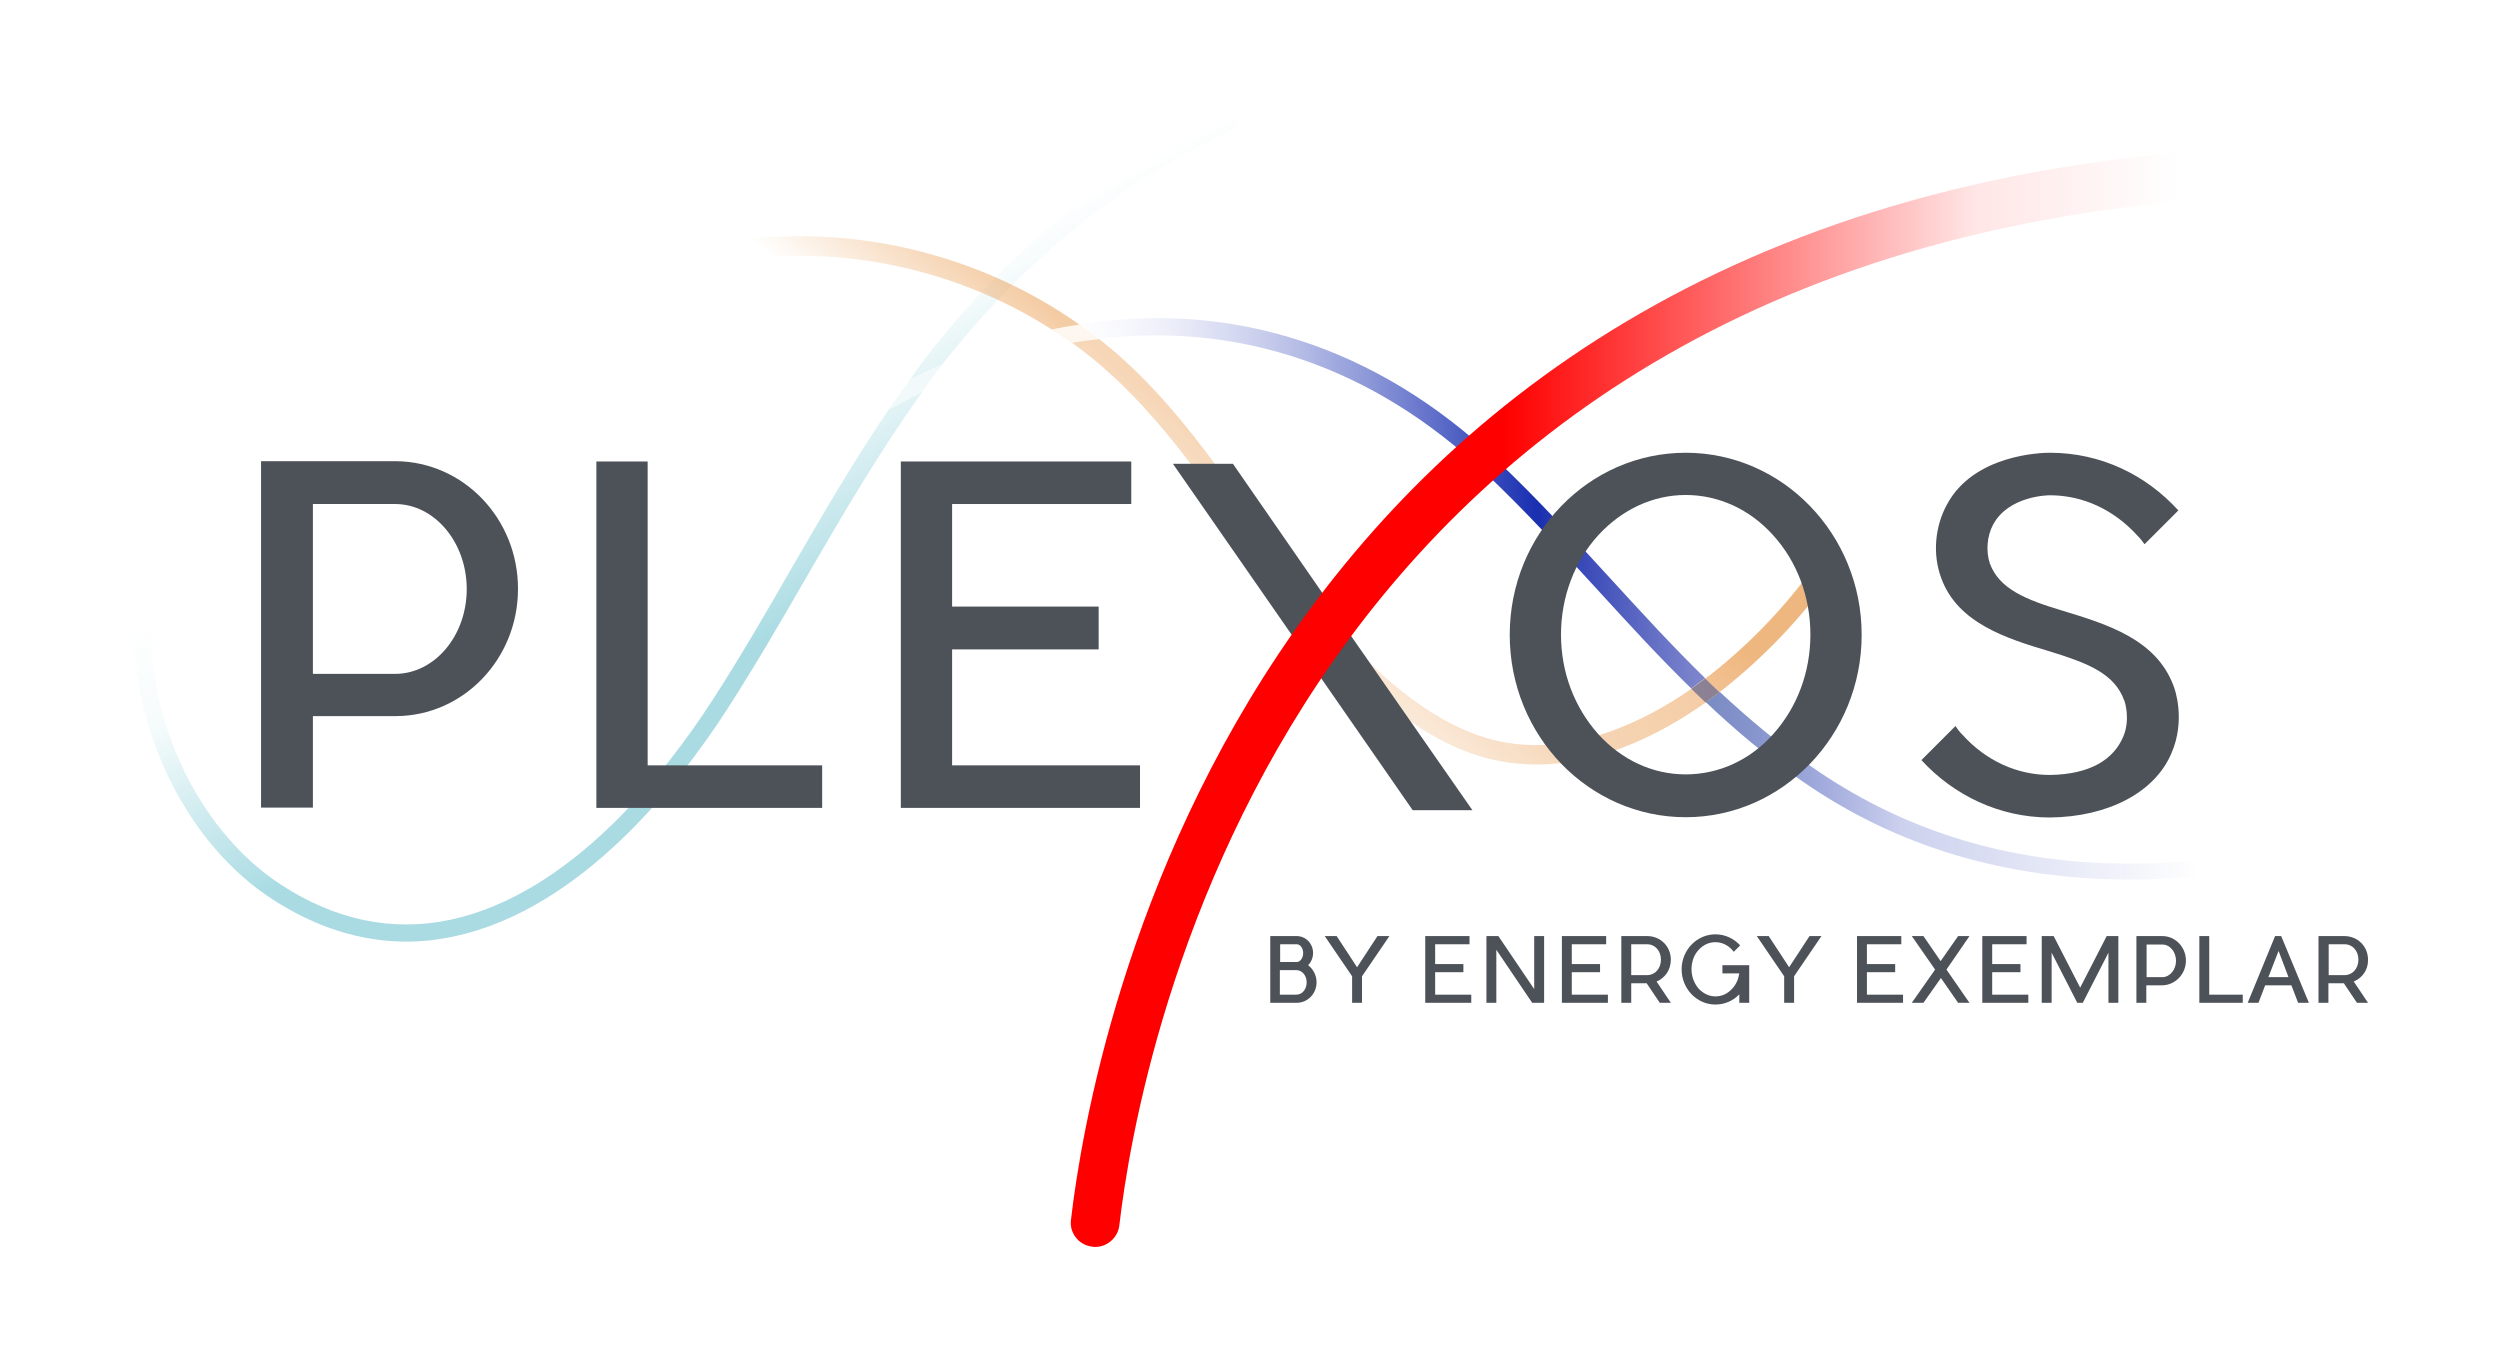<?xml version="1.0" encoding="utf-8"?>
<!-- Generator: Adobe Illustrator 19.0.0, SVG Export Plug-In . SVG Version: 6.00 Build 0)  -->
<svg version="1.1" id="Layer_1" xmlns="http://www.w3.org/2000/svg" xmlns:xlink="http://www.w3.org/1999/xlink" x="0px" y="0px"
	 viewBox="0 0 858.1 464.4" style="enable-background:new 0 0 858.1 464.4;" xml:space="preserve">
<style type="text/css">
	.st0{fill:url(#SVGID_1_);}
	.st1{fill:url(#SVGID_2_);}
	.st2{fill:none;}
	.st3{fill:url(#SVGID_3_);}
	.st4{fill:url(#SVGID_4_);}
	.st5{fill:url(#SVGID_5_);}
	.st6{fill:url(#SVGID_6_);}
	.st7{fill:url(#SVGID_7_);}
	.st8{fill:url(#SVGID_8_);}
	.st9{opacity:0.8;fill:url(#SVGID_9_);}
	.st10{opacity:8.000000e-002;fill:#E9994A;}
	.st11{fill:#4D5259;}
	.st12{fill:url(#SVGID_10_);}
	.st13{opacity:0.13;fill:url(#SVGID_11_);}
</style>
<linearGradient id="SVGID_1_" gradientUnits="userSpaceOnUse" x1="230.735" y1="286.691" x2="162.942" y2="153.639">
	<stop  offset="0.31" style="stop-color:#A1D8E0;stop-opacity:0.9"/>
	<stop  offset="0.714" style="stop-color:#A1D8E0;stop-opacity:0.183"/>
	<stop  offset="0.76" style="stop-color:#A1D8E0;stop-opacity:0.1"/>
	<stop  offset="1" style="stop-color:#A1D8E0;stop-opacity:0"/>
</linearGradient>
<path class="st0" d="M271.6,195.2c-8.6,15-17.6,30.5-27.1,45.2c-15.7,24.3-48.3,66.4-89.9,75.3c-19.8,4.2-39.4,0.2-58.1-12
	c-26.9-17.5-44.9-53.1-44.7-88.6c0-1.6-1.3-2.9-2.9-2.9c0,0,0,0,0,0c-1.6,0-2.9,1.3-2.9,2.9c-0.2,37.4,18.9,75,47.4,93.5
	c14.9,9.7,30.4,14.6,46.1,14.6c5.4,0,10.9-0.6,16.4-1.8c43.7-9.3,77.4-52.7,93.6-77.8c9.6-14.9,18.6-30.4,27.3-45.5
	c12.3-21.2,25-43,39.6-63.3c-3.8,1.8-7.6,3.8-11.4,5.8C292.9,158.4,282.1,177.1,271.6,195.2z"/>
<linearGradient id="SVGID_2_" gradientUnits="userSpaceOnUse" x1="418.042" y1="175.415" x2="354.183" y2="60.209">
	<stop  offset="0.31" style="stop-color:#A1D8E0;stop-opacity:0.9"/>
	<stop  offset="0.747" style="stop-color:#A1D8E0;stop-opacity:0.183"/>
	<stop  offset="0.797" style="stop-color:#A1D8E0;stop-opacity:0.1"/>
	<stop  offset="0.89" style="stop-color:#A1D8E0;stop-opacity:0"/>
	<stop  offset="0.937" style="stop-color:#A1D8E0;stop-opacity:0"/>
</linearGradient>
<path class="st1" d="M422.7,45c1.5-0.7,2.1-2.4,1.5-3.9c-0.7-1.5-2.4-2.1-3.9-1.5c-38.9,17.4-74.8,46.7-103.8,84.8
	c-1.4,1.9-2.7,3.9-4.1,5.8c3.7-1.8,7.4-3.6,11.1-5.2C351.5,89.2,385.7,61.5,422.7,45z"/>
<path class="st2" d="M548.4,202.5c-12-13.2-24.5-26.8-38.3-39.9c-38.6-36.6-84.6-52-132.8-46.1c3.3,2.6,6.6,5.3,9.6,8.2
	c17,15.7,30.5,34.9,43.6,53.5c15.7,22.3,31.9,45.3,53.8,61.6c10.3,7.6,20,12.4,29.7,14.6c25.9,5.8,50.9-7,66.5-17.9
	C569.5,225.6,559.1,214.2,548.4,202.5z"/>
<linearGradient id="SVGID_3_" gradientUnits="userSpaceOnUse" x1="490.595" y1="320.796" x2="408.014" y2="473.868" gradientTransform="matrix(0.979 0.202 -0.202 0.979 211.885 -222.075)">
	<stop  offset="0.249" style="stop-color:#E9994A;stop-opacity:0.7"/>
	<stop  offset="0.349" style="stop-color:#E9994A;stop-opacity:0.6"/>
	<stop  offset="0.615" style="stop-color:#E9994A;stop-opacity:0.5"/>
	<stop  offset="0.961" style="stop-color:#E9994A;stop-opacity:0"/>
</linearGradient>
<path class="st3" d="M591.2,236.8c14.6-11.5,27.4-25,38.1-40.2c1.1-1.5,0.7-3.6-0.8-4.6c-1.5-1.1-3.6-0.7-4.6,0.8
	c-10.4,14.7-22.7,27.7-36.8,38.8c-0.6,0.4-1.2,0.9-1.8,1.3c1.6,1.6,3.3,3.1,4.9,4.6C590.5,237.3,590.9,237.1,591.2,236.8z"/>
<linearGradient id="SVGID_4_" gradientUnits="userSpaceOnUse" x1="219.996" y1="174.808" x2="137.414" y2="327.88" gradientTransform="matrix(0.979 0.202 -0.202 0.979 211.885 -222.075)">
	<stop  offset="0.249" style="stop-color:#E7AF39;stop-opacity:0.6"/>
	<stop  offset="0.349" style="stop-color:#E7AF39;stop-opacity:0.5"/>
	<stop  offset="0.496" style="stop-color:#E89F45;stop-opacity:0.5"/>
	<stop  offset="0.615" style="stop-color:#E9994A;stop-opacity:0.5"/>
	<stop  offset="0.888" style="stop-color:#E9994A;stop-opacity:0"/>
</linearGradient>
<path class="st4" d="M238.8,85.1c-1.8,0.4-2.9,2.2-2.5,4c0.4,1.8,2.2,2.9,4,2.5c41.2-9.4,85.4-1.1,120.7,21.5
	c3.2-0.7,6.3-1.2,9.5-1.7C332.8,84.8,284.1,74.7,238.8,85.1z"/>
<linearGradient id="SVGID_5_" gradientUnits="userSpaceOnUse" x1="382.229" y1="262.333" x2="299.647" y2="415.404" gradientTransform="matrix(0.979 0.202 -0.202 0.979 211.885 -222.075)">
	<stop  offset="0.249" style="stop-color:#E9994A;stop-opacity:0.6"/>
	<stop  offset="0.349" style="stop-color:#E9994A;stop-opacity:0.5"/>
	<stop  offset="0.615" style="stop-color:#E9994A;stop-opacity:0.4"/>
	<stop  offset="0.961" style="stop-color:#E9994A;stop-opacity:0"/>
</linearGradient>
<path class="st5" d="M514,254.3c-9.7-2.2-19.4-7-29.7-14.6c-21.9-16.3-38.1-39.3-53.8-61.6c-13.1-18.6-26.6-37.8-43.6-53.5
	c-3.1-2.9-6.3-5.6-9.6-8.2c-3.1,0.4-6.2,0.7-9.3,1.3c5,3.6,9.8,7.5,14.4,11.8c16.4,15.2,29.8,34.1,42.7,52.4
	c16,22.7,32.6,46.2,55.3,63.1c11,8.2,21.6,13.4,32.2,15.8c5,1.1,9.9,1.6,14.8,1.6c23.3,0,44.4-11.6,58.1-21.3
	c-1.6-1.6-3.3-3.1-4.9-4.7C564.9,247.3,539.9,260.1,514,254.3z"/>
<linearGradient id="SVGID_6_" gradientUnits="userSpaceOnUse" x1="3170.97" y1="1974.888" x2="2615.905" y2="2106.642" gradientTransform="matrix(-0.984 -0.177 0.205 -1.139 2987.05 3117.917)">
	<stop  offset="0.108" style="stop-color:#0018A8;stop-opacity:0"/>
	<stop  offset="0.24" style="stop-color:#0018A8;stop-opacity:0.622"/>
	<stop  offset="0.451" style="stop-color:#0018A8"/>
	<stop  offset="0.468" style="stop-color:#132BA9;stop-opacity:0.956"/>
	<stop  offset="0.531" style="stop-color:#546BAC;stop-opacity:0.8"/>
	<stop  offset="0.554" style="stop-color:#435AAB;stop-opacity:0.695"/>
	<stop  offset="0.627" style="stop-color:#132BA9;stop-opacity:0.364"/>
	<stop  offset="0.664" style="stop-color:#0018A8;stop-opacity:0.2"/>
	<stop  offset="0.841" style="stop-color:#0018A8;stop-opacity:0"/>
</linearGradient>
<path class="st6" d="M845.7,276.3c-0.6-1.5-2.2-2.3-3.7-1.8c-90.2,32.6-162.2,28.9-219.9-11.1c-11.7-8.1-22-16.8-31.8-25.9
	c-1.5,1.1-3,2.3-4.8,3.5c10.1,9.6,20.9,18.7,33.2,27.2c32.4,22.5,70.1,33.7,112.7,33.7c34.4,0,71.9-7.3,112.5-21.9
	C845.4,279.5,846.2,277.8,845.7,276.3z"/>
<linearGradient id="SVGID_7_" gradientUnits="userSpaceOnUse" x1="3193.675" y1="2070.545" x2="2638.61" y2="2202.299" gradientTransform="matrix(-0.984 -0.177 0.205 -1.139 2987.05 3117.917)">
	<stop  offset="7.893750e-002" style="stop-color:#FFFFFF;stop-opacity:0"/>
	<stop  offset="0.148" style="stop-color:#FFFFFF;stop-opacity:0"/>
	<stop  offset="0.158" style="stop-color:#FFFFFF;stop-opacity:0"/>
	<stop  offset="0.185" style="stop-color:#E1E4F5;stop-opacity:8.180699e-002"/>
	<stop  offset="0.26" style="stop-color:#929CDA;stop-opacity:0.313"/>
	<stop  offset="0.327" style="stop-color:#5364C4;stop-opacity:0.518"/>
	<stop  offset="0.383" style="stop-color:#263BB5;stop-opacity:0.69"/>
	<stop  offset="0.426" style="stop-color:#0A21AC;stop-opacity:0.823"/>
	<stop  offset="0.451" style="stop-color:#0018A8;stop-opacity:0.9"/>
	<stop  offset="0.534" style="stop-color:#323FB0;stop-opacity:0.685"/>
	<stop  offset="0.615" style="stop-color:#5B5FB6;stop-opacity:0.472"/>
	<stop  offset="0.689" style="stop-color:#7977BB;stop-opacity:0.281"/>
	<stop  offset="0.752" style="stop-color:#8C85BE;stop-opacity:0.117"/>
	<stop  offset="0.797" style="stop-color:#928ABF;stop-opacity:0"/>
</linearGradient>
<path class="st7" d="M510,162.5c13.9,13.2,26.3,26.8,38.3,39.9c10.7,11.7,21.1,23.1,32.2,33.9c1.7-1.2,3.3-2.4,4.8-3.5
	c-11.3-11-21.8-22.5-32.7-34.4c-12.1-13.2-24.6-26.9-38.6-40.2c-41.6-39.5-91.5-55.1-143.5-46.9c2.3,1.6,4.5,3.3,6.7,5
	C425.4,110.5,471.4,125.9,510,162.5z"/>
<linearGradient id="SVGID_8_" gradientUnits="userSpaceOnUse" x1="488.07" y1="319.434" x2="405.488" y2="472.505" gradientTransform="matrix(0.979 0.202 -0.202 0.979 211.885 -222.075)">
	<stop  offset="0.249" style="stop-color:#E9994A;stop-opacity:0.9"/>
	<stop  offset="0.349" style="stop-color:#E9994A;stop-opacity:0.8"/>
	<stop  offset="0.615" style="stop-color:#E9994A;stop-opacity:0.7"/>
	<stop  offset="0.961" style="stop-color:#E9994A;stop-opacity:0"/>
</linearGradient>
<path class="st8" d="M585.3,232.9c-1.5,1.1-3.1,2.3-4.8,3.5c1.6,1.6,3.3,3.1,4.9,4.7c1.7-1.2,3.3-2.4,4.8-3.5
	C588.6,236,586.9,234.5,585.3,232.9z"/>
<linearGradient id="SVGID_9_" gradientUnits="userSpaceOnUse" x1="3179" y1="2008.718" x2="2623.935" y2="2140.472" gradientTransform="matrix(-0.984 -0.177 0.205 -1.139 2987.05 3117.917)">
	<stop  offset="0.108" style="stop-color:#0018A8;stop-opacity:0"/>
	<stop  offset="0.24" style="stop-color:#0018A8;stop-opacity:0.622"/>
	<stop  offset="0.451" style="stop-color:#0018A8"/>
	<stop  offset="0.468" style="stop-color:#132BA9;stop-opacity:0.956"/>
	<stop  offset="0.531" style="stop-color:#546BAC;stop-opacity:0.8"/>
	<stop  offset="0.578" style="stop-color:#435AAB;stop-opacity:0.695"/>
	<stop  offset="0.724" style="stop-color:#132BA9;stop-opacity:0.364"/>
	<stop  offset="0.797" style="stop-color:#0018A8;stop-opacity:0.2"/>
	<stop  offset="0.91" style="stop-color:#0018A8;stop-opacity:0"/>
</linearGradient>
<path class="st9" d="M585.3,232.9c-1.5,1.1-3.1,2.3-4.8,3.5c1.6,1.6,3.3,3.1,4.9,4.7c1.7-1.2,3.3-2.4,4.8-3.5
	C588.6,236,586.9,234.5,585.3,232.9z"/>
<path class="st10" d="M370.5,111.4c-3.2,0.5-6.3,1-9.5,1.7c2.3,1.5,4.6,3,6.9,4.7c3.1-0.6,6.2-0.9,9.3-1.3
	C375,114.7,372.8,113,370.5,111.4z"/>
<path class="st11" d="M746,235.3c-6-16-23-21.1-38.1-25.7c-12.7-3.8-21.7-7.5-24.9-16.2c-1.4-4.1-1-9.4,1.1-13.3
	c5.4-10.1,19.3-10.1,19.5-10.1c11.3,0,21.9,4.9,30,13.8c1,1,1.7,1.9,2.5,3l11.6-11.6c-11.1-12.2-26.6-19.8-44.1-19.8
	c-2.7,0-26.2,0.5-35.4,17.9c-4.1,7.6-4.9,17-1.9,25.1c5.6,15.5,22.5,20.8,37.3,25.2c13,4,22.2,7.6,25.5,16.8
	c0.2,0.2,2.2,6.5-0.3,12.4c-3.3,7.9-11.4,13-25.2,13.2c-11.3,0-22-4.9-30-13.8c-1-1-1.7-1.9-2.4-3l-11.7,11.7
	c11.1,12.1,26.8,19.7,44.1,19.7c20-0.2,36-8.6,41.7-22C750.3,247.2,746.5,236.4,746,235.3"/>
<path class="st11" d="M578.6,155.4c-33.3,0-60.4,27.9-60.4,62.5s27.1,62.6,60.4,62.6s60.4-28.1,60.4-62.6S611.9,155.4,578.6,155.4
	 M578.6,169.9c11.3,0,22,4.9,30,13.8c8.2,9,12.8,21.2,12.8,34.1c0,13-4.6,25.1-12.8,34.2c-7.9,8.9-18.7,13.8-30,13.8
	c-11.3,0-21.9-4.9-30-13.8c-8.2-9.2-12.8-21.2-12.8-34.2c0-12.8,4.6-25.1,12.8-34.1C556.7,174.9,567.3,169.9,578.6,169.9"/>
<polygon class="st11" points="326.8,262.7 326.8,222.9 377.1,222.9 377.1,208.2 326.8,208.2 326.8,173 388.3,173 388.3,158.4 
	309.2,158.4 309.2,277.3 391.3,277.3 391.3,262.7 "/>
<polygon class="st11" points="222.3,262.7 222.3,158.4 204.7,158.4 204.7,277.3 282.2,277.3 282.2,262.7 "/>
<path class="st11" d="M135.6,231.3h-28.2V173h28.2c13.6,0,24.6,13.2,24.6,29.2S149.2,231.3,135.6,231.3 M177.8,202.1
	c0-24.1-18.7-43.6-41.9-43.8H89.6v118.9h17.8v-31.4h28.5C159.1,245.7,177.8,226.2,177.8,202.1"/>
<g>
	<polygon class="st11" points="402.6,159.2 444,218.8 454.1,233.7 484.9,278.1 505.4,278.1 464.1,218.8 454,203.7 423.2,159.2 	"/>
</g>
<g>
	<path class="st11" d="M451.9,337.2c0,3.9-3.1,7-6.8,7H436v-22.9h9.1c3.1,0,5.6,2.6,5.6,5.8c0,1.7-0.7,3.2-1.7,4.2
		C450.7,332.6,451.9,334.7,451.9,337.2z M439.4,330.2h5.7c0,0,0.1,0,0.1,0c1.2-0.1,2.1-1.5,2.1-3.1c0-1.6-1-3-2.2-3h-5.7V330.2z
		 M448.5,337.2c0-2.3-1.5-4.1-3.3-4.2c0,0-0.1,0-0.2,0h-5.7v8.4h5.7C447,341.4,448.5,339.5,448.5,337.2z"/>
	<path class="st11" d="M476.9,321.3l-9.4,13.8v9.1h-3.4v-9.1l-9.4-13.8h4.1l7,10.7l7-10.7H476.9z"/>
	<path class="st11" d="M505,341.4v2.8h-15.8v-22.9h15.2v2.8h-11.8v6.8h9.7v2.8h-9.7v7.7H505z"/>
	<path class="st11" d="M530,344.2h-4.1L513.6,326v18.2h-3.4v-22.9h4.1l12.3,18.2v-18.2h3.4V344.2z"/>
	<path class="st11" d="M551.9,341.4v2.8h-15.8v-22.9h15.2v2.8h-11.8v6.8h9.7v2.8h-9.7v7.7H551.9z"/>
	<path class="st11" d="M568.6,336.9l4.9,7.3h-3.8l-4.5-6.7h-5.3v6.7h-3.4v-6.7v-2.8v-10.6v-2.8h3.4h5.5c4.5,0,8.1,3.5,8.1,8.1
		C573.5,332.9,571.5,335.7,568.6,336.9z M559.9,334.7h5.5c2.6,0,4.7-2.2,4.7-5.3c0-3.1-2.1-5.3-4.7-5.3h-5.5V334.7z"/>
	<path class="st11" d="M600.4,331.4v12.8H597v-2.9c-2.1,2.2-5,3.5-8.2,3.5c-6.4,0-11.6-5.4-11.6-12.1c0-6.6,5.2-12,11.6-12
		c3.4,0,6.4,1.5,8.5,3.8l-2.2,2.2c-0.2-0.2-0.3-0.4-0.5-0.6c-1.5-1.7-3.6-2.7-5.8-2.7c-2.2,0-4.2,0.9-5.8,2.7
		c-1.6,1.7-2.4,4.1-2.4,6.6c0,2.5,0.9,4.8,2.4,6.6c1.6,1.7,3.6,2.7,5.8,2.7c2.2,0,4.2-0.9,5.8-2.7c1.3-1.4,2.1-3.2,2.4-5.2h-5.8
		v-2.8H600.4z"/>
	<path class="st11" d="M625.2,321.3l-9.4,13.8v9.1h-3.4v-9.1l-9.4-13.8h4.1l7,10.7l7-10.7H625.2z"/>
	<path class="st11" d="M653.2,341.4v2.8h-15.8v-22.9h15.2v2.8h-11.8v6.8h9.7v2.8h-9.7v7.7H653.2z"/>
	<path class="st11" d="M668.1,332.8l7.9,11.4h-3.9l-5.9-8.5l-6,8.5h-4l8-11.4l-8-11.5h4l5.9,8.6l6-8.6h3.9L668.1,332.8z"/>
	<path class="st11" d="M696.2,341.4v2.8h-15.8v-22.9h15.2v2.8h-11.8v6.8h9.7v2.8h-9.7v7.7H696.2z"/>
	<path class="st11" d="M727.1,321.3v22.9h-3.4V327l-8.8,17.2H713l-8.8-17.2v17.2h-3.4v-22.9h0.5h3.6L714,339l9.1-17.7h3.6H727.1z"/>
	<path class="st11" d="M742.2,338.2h-5.5v6h-3.4v-22.9h8.9c4.5,0,8.1,3.8,8.1,8.4S746.7,338.1,742.2,338.2z M746.9,329.8
		c0-3.1-2.1-5.6-4.7-5.6h-5.4v11.2h5.4C744.8,335.4,746.9,332.8,746.9,329.8z"/>
	<path class="st11" d="M769.8,341.4v2.8h-14.9v-22.9h3.4v20.1H769.8z"/>
	<path class="st11" d="M792.5,344.2h-3.7l-2.3-6h-9l-2.3,6h-3.7l9.4-22.9h2.1L792.5,344.2z M785.5,335.4l-3.4-9l-3.5,9H785.5z"/>
	<path class="st11" d="M807.9,336.9l4.9,7.3h-3.8l-4.5-6.7h-5.3v6.7h-3.4v-6.7v-2.8v-10.6v-2.8h3.4h5.5c4.5,0,8.1,3.5,8.1,8.1
		C812.9,332.9,810.8,335.7,807.9,336.9z M799.3,334.7h5.5c2.6,0,4.7-2.2,4.7-5.3c0-3.1-2.1-5.3-4.7-5.3h-5.5V334.7z"/>
</g>
<g>
	<linearGradient id="SVGID_10_" gradientUnits="userSpaceOnUse" x1="367.557" y1="239.157" x2="790.728" y2="239.157">
		<stop  offset="0.351" style="stop-color:#FF0000"/>
		<stop  offset="0.733" style="stop-color:#FF0000;stop-opacity:0.1"/>
		<stop  offset="0.899" style="stop-color:#FF0000;stop-opacity:0"/>
	</linearGradient>
	<path class="st12" d="M375.9,428c-0.3,0-0.6,0-1-0.1c-4.6-0.5-7.9-4.7-7.3-9.2c6.9-59.4,59.1-356.5,414.5-368.4c0.1,0,0.2,0,0.3,0
		c4.5,0,8.2,3.5,8.3,8.1c0.2,4.6-3.5,8.5-8.1,8.6C440.9,78.4,390.8,363.6,384.2,420.6C383.7,424.8,380.1,428,375.9,428z"/>
</g>
<linearGradient id="SVGID_11_" gradientUnits="userSpaceOnUse" x1="3204.773" y1="2117.3" x2="2649.709" y2="2249.054" gradientTransform="matrix(-0.984 -0.177 0.205 -1.139 2987.05 3117.917)">
	<stop  offset="0.31" style="stop-color:#85CDDB;stop-opacity:0.9"/>
	<stop  offset="0.714" style="stop-color:#85CDDB;stop-opacity:0.183"/>
	<stop  offset="0.76" style="stop-color:#85CDDB;stop-opacity:0.1"/>
	<stop  offset="1" style="stop-color:#85CDDB;stop-opacity:0"/>
</linearGradient>
<path class="st13" d="M323.5,125.1c-3.7,1.6-7.4,3.4-11.1,5.2c-2.5,3.5-5.1,6.9-7.5,10.4c3.8-2.1,7.6-4,11.4-5.8
	c1.6-2.3,3.2-4.6,4.9-6.8C321.9,127,322.8,126.1,323.5,125.1z"/>
</svg>
